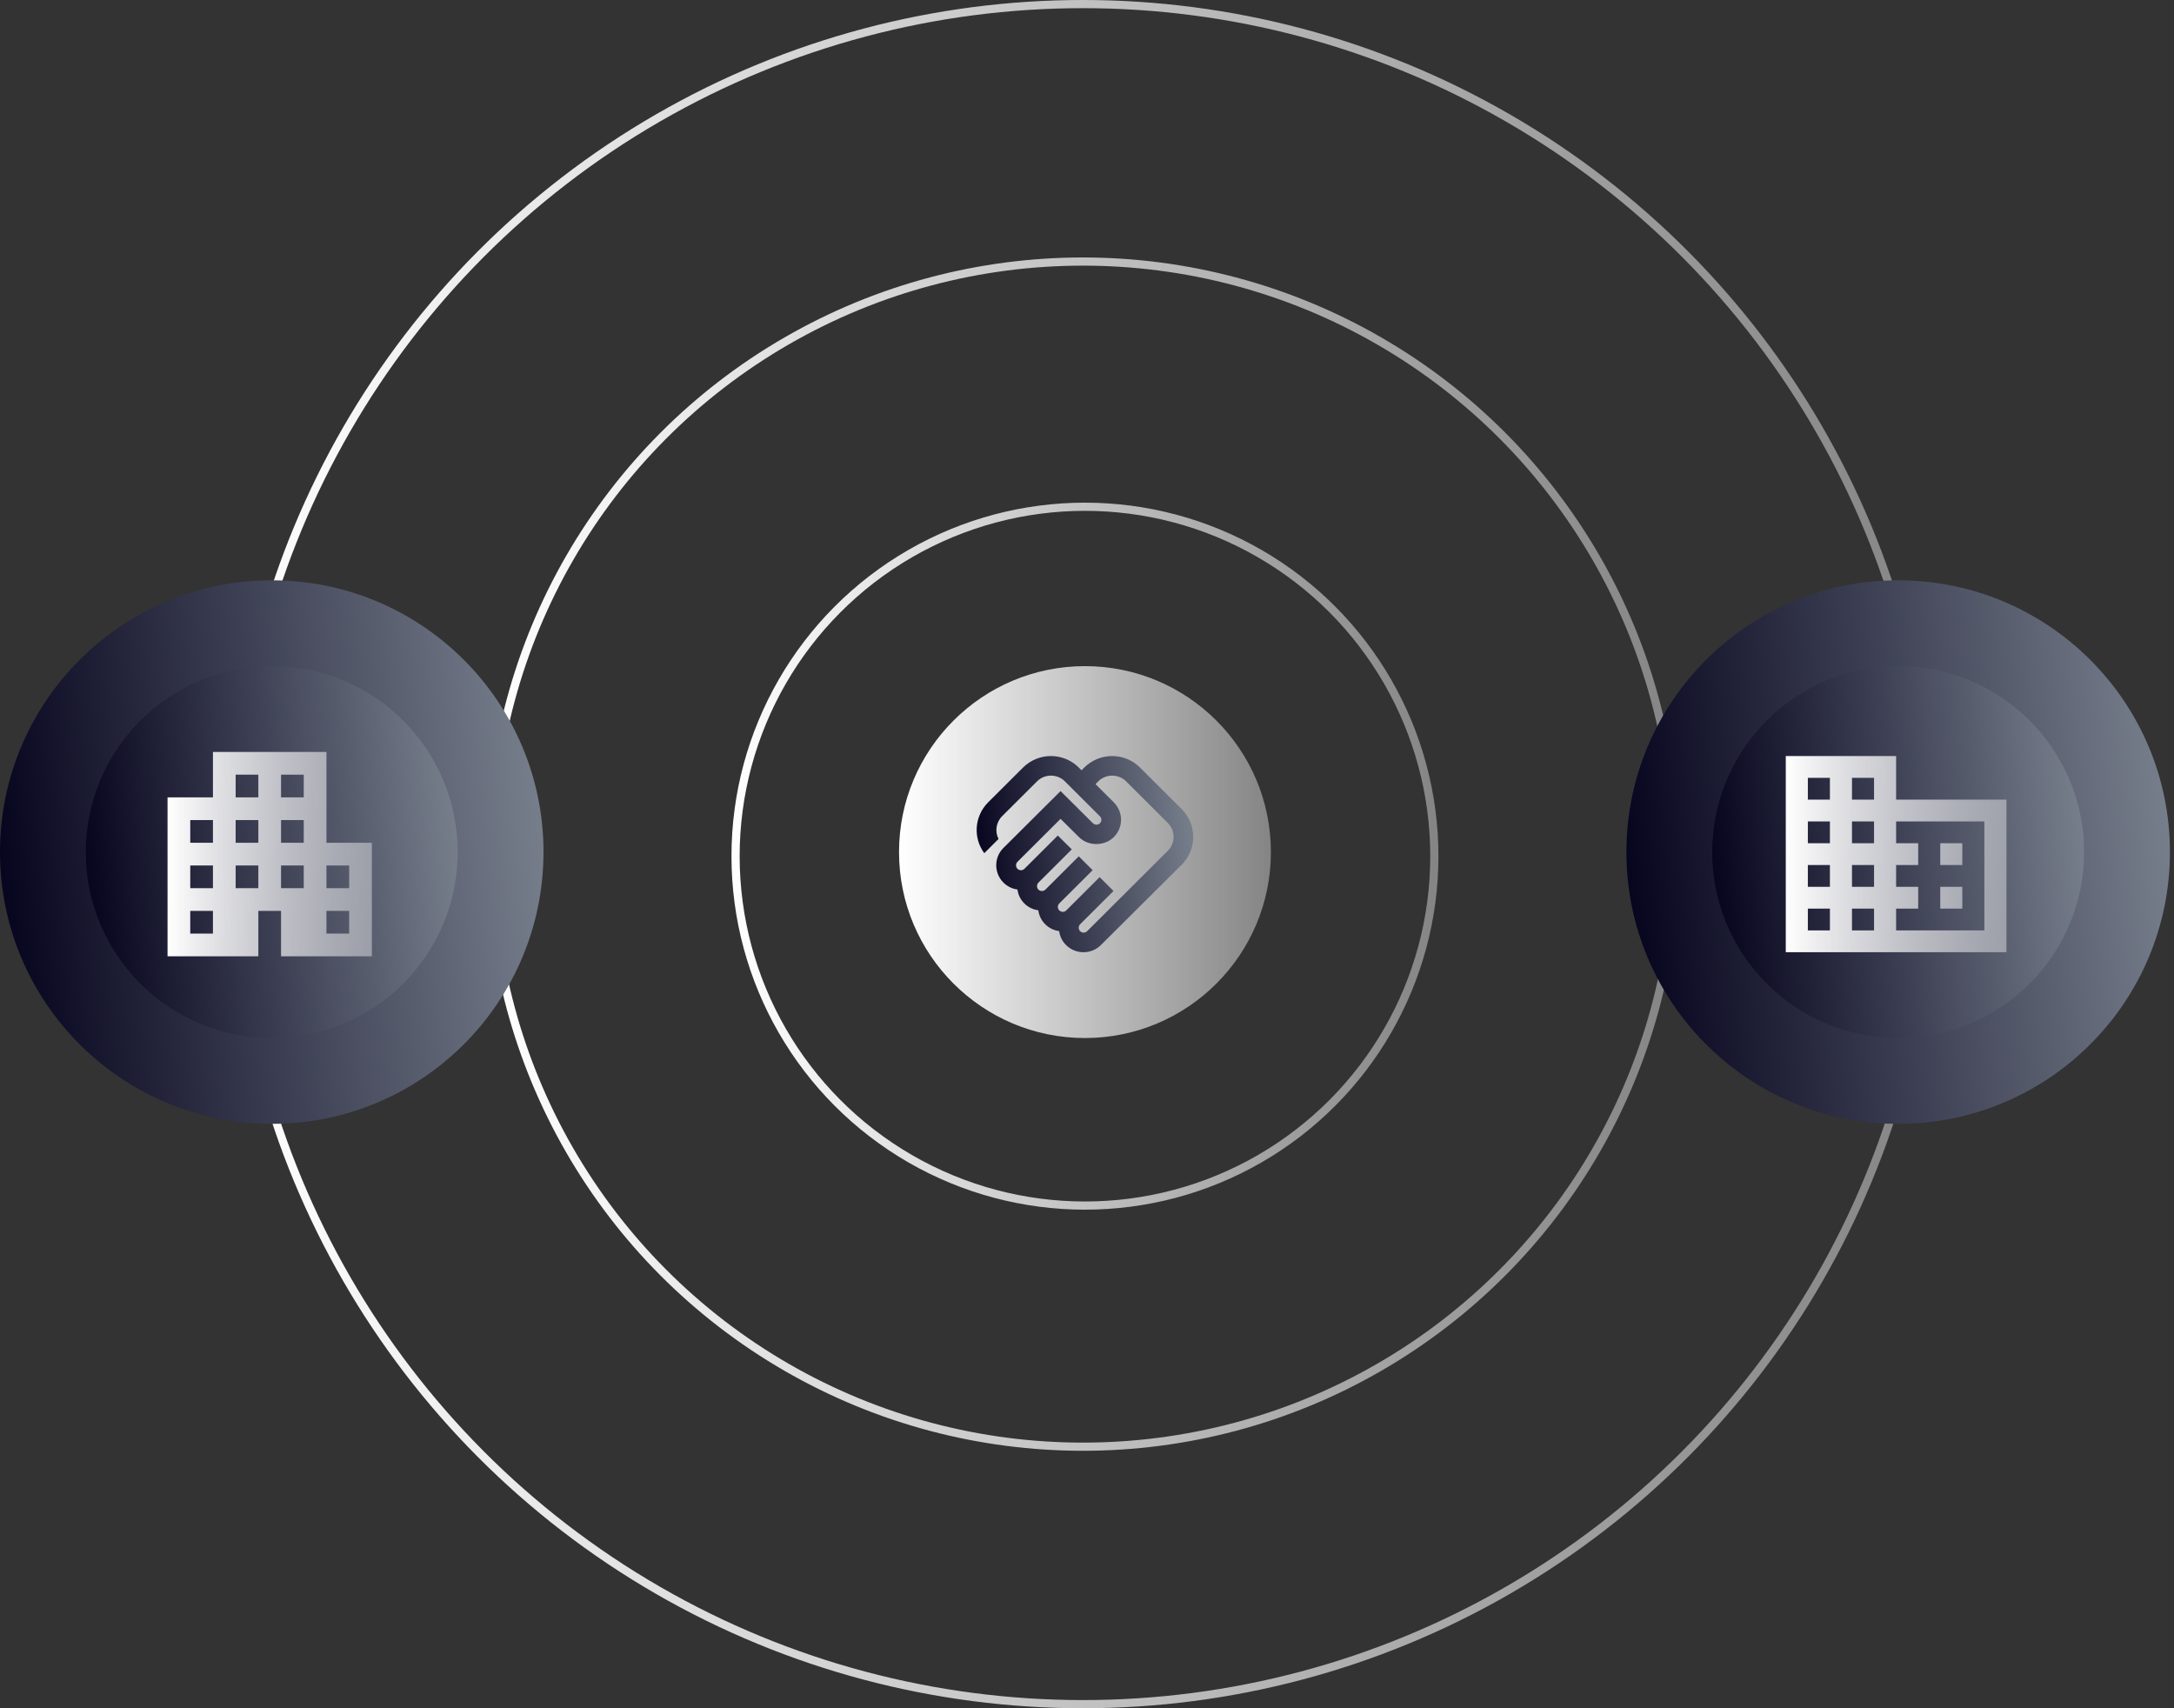<svg width="266" height="209" viewBox="0 0 266 209" fill="none" xmlns="http://www.w3.org/2000/svg">
<rect x="0" y="0" width="266" height="209" fill="#333333" stroke="none"/>
<circle cx="132.5" cy="104.5" r="104" stroke="url(#paint0_linear_1565_62)"/>
<circle cx="132.5" cy="104.5" r="72.5" stroke="url(#paint1_linear_1565_62)"/>
<circle cx="132.75" cy="104.75" r="42.75" stroke="url(#paint2_linear_1565_62)"/>
<circle cx="33.25" cy="104.25" r="33.25" fill="url(#paint3_linear_1565_62)"/>
<circle cx="33.25" cy="104.25" r="22.75" fill="url(#paint4_linear_1565_62)"/>
<path d="M39.944 103.111V92H26.056V97.556H20.5V117H31.611V111.444H34.389V117H45.5V103.111H39.944ZM26.056 114.222H23.278V111.444H26.056V114.222ZM26.056 108.667H23.278V105.889H26.056V108.667ZM26.056 103.111H23.278V100.333H26.056V103.111ZM31.611 108.667H28.833V105.889H31.611V108.667ZM31.611 103.111H28.833V100.333H31.611V103.111ZM31.611 97.556H28.833V94.778H31.611V97.556ZM37.167 108.667H34.389V105.889H37.167V108.667ZM37.167 103.111H34.389V100.333H37.167V103.111ZM37.167 97.556H34.389V94.778H37.167V97.556ZM42.722 114.222H39.944V111.444H42.722V114.222ZM42.722 108.667H39.944V105.889H42.722V108.667Z" fill="url(#paint5_linear_1565_62)"/>
<circle cx="232.25" cy="104.25" r="33.25" fill="url(#paint6_linear_1565_62)"/>
<circle cx="232.25" cy="104.25" r="22.75" fill="url(#paint7_linear_1565_62)"/>
<circle cx="132.75" cy="104.25" r="22.75" fill="url(#paint8_linear_1565_62)"/>
<path d="M232 97.833V92.5H218.5V116.5H245.5V97.833H232ZM223.9 113.833H221.2V111.167H223.9V113.833ZM223.9 108.5H221.2V105.833H223.9V108.5ZM223.9 103.167H221.2V100.5H223.9V103.167ZM223.9 97.833H221.2V95.167H223.9V97.833ZM229.3 113.833H226.6V111.167H229.3V113.833ZM229.3 108.5H226.6V105.833H229.3V108.5ZM229.3 103.167H226.6V100.5H229.3V103.167ZM229.3 97.833H226.6V95.167H229.3V97.833ZM242.8 113.833H232V111.167H234.7V108.5H232V105.833H234.7V103.167H232V100.5H242.8V113.833ZM240.1 103.167H237.4V105.833H240.1V103.167ZM240.1 108.5H237.4V111.167H240.1V108.5Z" fill="url(#paint9_linear_1565_62)"/>
<path d="M133.017 113.931C132.801 114.147 132.415 114.183 132.162 113.931C131.946 113.715 131.909 113.33 132.162 113.078L136.245 109.008L134.547 107.315L130.464 111.385C130.235 111.626 129.85 111.614 129.609 111.385C129.356 111.133 129.392 110.749 129.609 110.533L133.692 106.463L131.994 104.77L127.911 108.84C127.694 109.056 127.309 109.092 127.056 108.84C126.827 108.612 126.827 108.228 127.056 107.988L131.139 103.918L129.428 102.225L125.346 106.295C125.129 106.511 124.744 106.547 124.491 106.295C124.262 106.055 124.262 105.683 124.491 105.442L129.766 100.184L132.018 102.417C133.162 103.558 135.137 103.546 136.281 102.417C137.461 101.24 137.461 99.343 136.281 98.167L134.041 95.934L134.378 95.597C135.318 94.661 136.847 94.661 137.786 95.597L142.893 100.688C143.832 101.625 143.832 103.149 142.893 104.086L133.017 113.931ZM144.591 105.791C146.47 103.918 146.47 100.88 144.591 98.995L139.485 93.905C137.606 92.032 134.559 92.032 132.668 93.905L132.331 94.241L131.994 93.905C130.115 92.032 127.068 92.032 125.177 93.905L120.914 98.155C119.204 99.86 119.047 102.513 120.432 104.386L122.178 102.645C121.709 101.745 121.865 100.604 122.624 99.848L126.887 95.597C127.827 94.661 129.356 94.661 130.296 95.597L134.583 99.872C134.8 100.088 134.836 100.472 134.583 100.724C134.33 100.976 133.945 100.94 133.728 100.724L129.766 96.786L122.781 103.738C121.6 104.902 121.6 106.811 122.781 107.988C123.25 108.456 123.852 108.744 124.491 108.828C124.575 109.452 124.852 110.053 125.334 110.533C125.815 111.013 126.418 111.289 127.044 111.373C127.128 111.998 127.405 112.598 127.887 113.078C128.369 113.559 128.971 113.835 129.597 113.919C129.681 114.567 129.97 115.155 130.44 115.624C131.006 116.188 131.765 116.5 132.572 116.5C133.379 116.5 134.137 116.188 134.703 115.624L144.591 105.791Z" fill="url(#paint10_linear_1565_62)"/>
<defs>
<linearGradient id="paint0_linear_1565_62" x1="28" y1="104.5" x2="237" y2="104.5" gradientUnits="userSpaceOnUse">
<stop stop-color="white"/>
<stop offset="1" stop-color="white" stop-opacity="0.4"/>
</linearGradient>
<linearGradient id="paint1_linear_1565_62" x1="59.5" y1="104.5" x2="205.5" y2="104.5" gradientUnits="userSpaceOnUse">
<stop stop-color="white"/>
<stop offset="1" stop-color="white" stop-opacity="0.4"/>
</linearGradient>
<linearGradient id="paint2_linear_1565_62" x1="89.5" y1="104.75" x2="176" y2="104.75" gradientUnits="userSpaceOnUse">
<stop stop-color="white"/>
<stop offset="1" stop-color="white" stop-opacity="0.4"/>
</linearGradient>
<linearGradient id="paint3_linear_1565_62" x1="-1.15781e-06" y1="132.96" x2="71.971" y2="125.476" gradientUnits="userSpaceOnUse">
<stop stop-color="#02001A"/>
<stop offset="1" stop-color="#7B8390"/>
</linearGradient>
<linearGradient id="paint4_linear_1565_62" x1="10.5" y1="123.894" x2="59.743" y2="118.773" gradientUnits="userSpaceOnUse">
<stop stop-color="#02001A"/>
<stop offset="1" stop-color="#7B8390"/>
</linearGradient>
<linearGradient id="paint5_linear_1565_62" x1="20.5" y1="104.5" x2="45.5" y2="104.5" gradientUnits="userSpaceOnUse">
<stop stop-color="white"/>
<stop offset="1" stop-color="white" stop-opacity="0.4"/>
</linearGradient>
<linearGradient id="paint6_linear_1565_62" x1="199" y1="132.96" x2="270.97" y2="125.476" gradientUnits="userSpaceOnUse">
<stop stop-color="#02001A"/>
<stop offset="1" stop-color="#7B8390"/>
</linearGradient>
<linearGradient id="paint7_linear_1565_62" x1="209.5" y1="123.894" x2="258.743" y2="118.773" gradientUnits="userSpaceOnUse">
<stop stop-color="#02001A"/>
<stop offset="1" stop-color="#7B8390"/>
</linearGradient>
<linearGradient id="paint8_linear_1565_62" x1="110" y1="104.25" x2="155.5" y2="104.25" gradientUnits="userSpaceOnUse">
<stop stop-color="white"/>
<stop offset="1" stop-color="white" stop-opacity="0.4"/>
</linearGradient>
<linearGradient id="paint9_linear_1565_62" x1="218.5" y1="104.5" x2="245.5" y2="104.5" gradientUnits="userSpaceOnUse">
<stop stop-color="white"/>
<stop offset="1" stop-color="white" stop-opacity="0.4"/>
</linearGradient>
<linearGradient id="paint10_linear_1565_62" x1="119.5" y1="114.861" x2="148.113" y2="111.576" gradientUnits="userSpaceOnUse">
<stop stop-color="#02001A"/>
<stop offset="1" stop-color="#7B8390"/>
</linearGradient>
</defs>
</svg>
